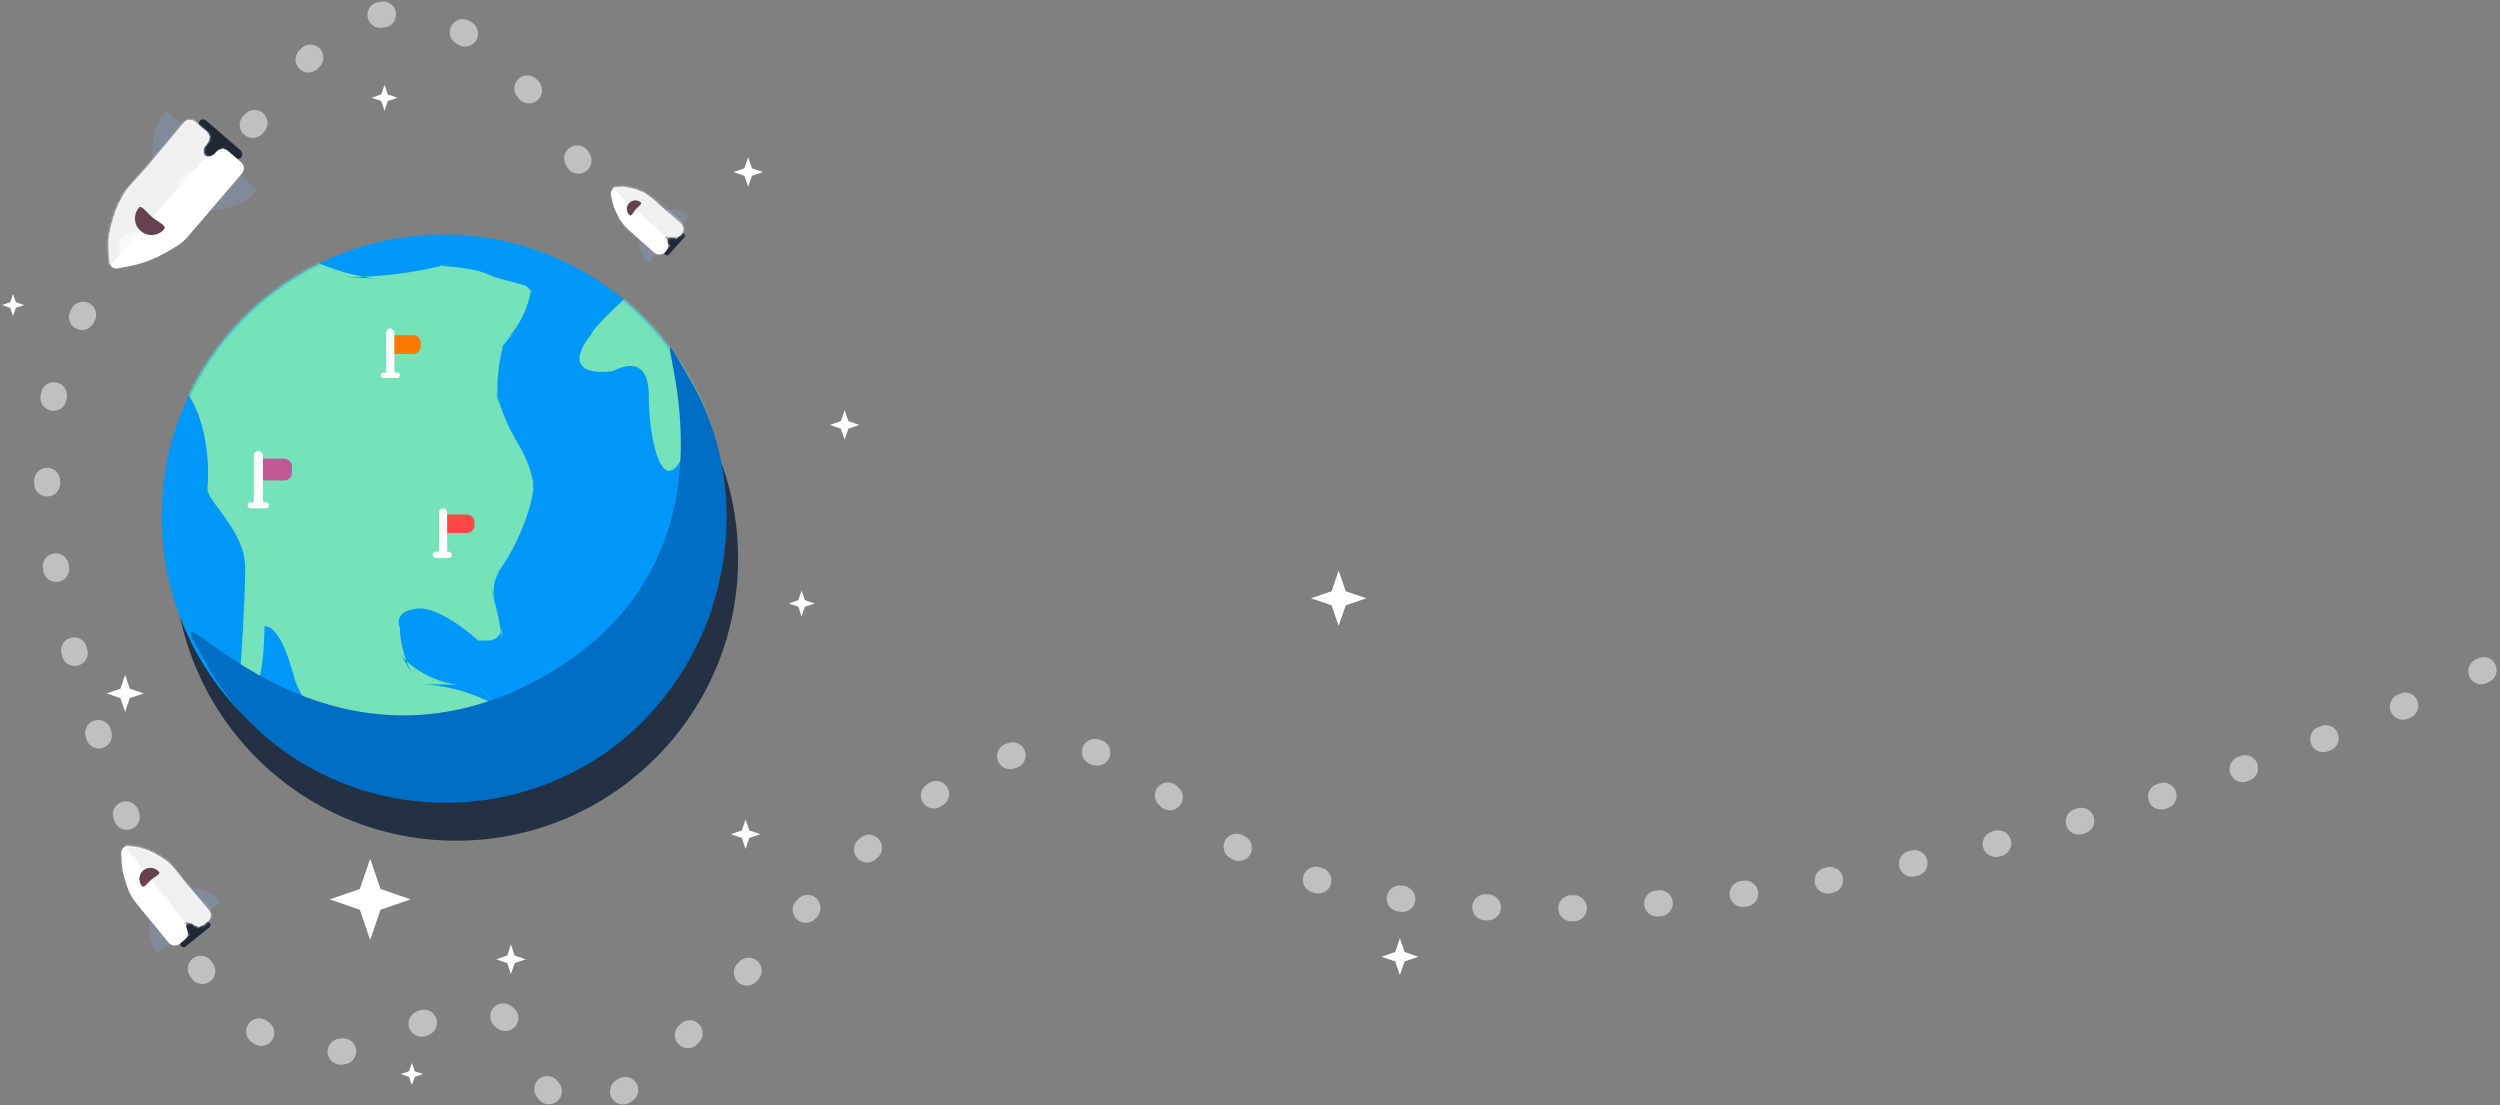 <?xml version="1.0" encoding="UTF-8"?>
<svg width="959px" height="424px" viewBox="0 0 959 424" version="1.1" xmlns="http://www.w3.org/2000/svg" xmlns:xlink="http://www.w3.org/1999/xlink">
    <rect x="0" y="0" width="959" height="424" fill="#808080" stroke="none"/>
    <!-- Generator: Sketch 50.2 (55047) - http://www.bohemiancoding.com/sketch -->
    <title>Group 5</title>
    <desc>Created with Sketch.</desc>
    <defs>
        <circle id="path-1" cx="108.179" cy="108.179" r="108.179"></circle>
        <path d="M179.167,257.595 C237.261,257.595 108.701,259.606 109.313,152.648 C109.924,45.69 234.405,42.435 176.31,42.435 C118.216,42.435 71.721,91.101 71.721,149.16 C71.721,207.218 121.072,257.595 179.167,257.595 Z" id="path-3"></path>
        <path d="M13.442,60.707 C13.372,62.365 11.979,63.71 10.319,63.71 L3.599,63.71 C1.943,63.71 0.591,62.358 0.578,60.713 L0.326,28.72 C0.313,27.065 0.731,24.453 1.261,22.881 L2.673,18.694 C3.202,17.125 4.243,14.664 5.008,13.18 L5.815,11.612 C6.575,10.136 8.014,7.876 9.026,6.568 L12.59,1.963 C13.603,0.654 15.404,0.526 16.595,1.664 L17.591,2.614 C18.789,3.758 20.63,5.707 21.708,6.974 L21.731,7.001 C22.806,8.265 24.256,10.493 24.978,11.993 L26.541,15.243 C27.26,16.736 28.182,19.244 28.601,20.839 L29.202,23.13 C29.621,24.727 29.93,27.357 29.891,29.025 L29.658,39.183 L30.189,60.702 C30.23,62.363 28.921,63.744 27.254,63.786 L21.469,63.933 C19.808,63.975 18.356,62.672 18.228,61.024 L18.088,59.217 C17.959,57.568 16.515,56.327 14.867,56.443 L16.607,56.32 C14.956,56.437 13.561,57.881 13.492,59.534 L13.442,60.707 Z" id="path-5"></path>
        <path d="M6.944,29.238 C6.873,30.895 5.468,32.238 3.81,32.238 L3.314,32.238 C1.654,32.238 0.297,30.886 0.284,29.234 L0.179,16.019 C0.166,14.361 0.589,11.743 1.126,10.169 L0.887,10.869 C1.424,9.296 2.476,6.837 3.249,5.352 L2.291,7.192 C3.059,5.718 4.512,3.462 5.532,2.158 L5.532,2.158 C6.555,0.852 8.355,0.71 9.563,1.849 L7.937,0.315 C9.14,1.451 10.989,3.386 12.07,4.643 L10.165,2.428 C11.245,3.683 12.708,5.909 13.434,7.4 L12.938,6.381 C13.664,7.872 14.595,10.374 15.023,11.986 L14.566,10.263 C14.991,11.867 15.305,14.515 15.266,16.166 L15.181,19.827 L15.416,29.233 C15.458,30.893 14.15,32.271 12.488,32.313 L12.453,32.314 C10.794,32.355 9.345,31.057 9.215,29.406 L9.375,31.436 C9.245,29.789 7.803,28.547 6.971,28.605 L9.14,28.454 C7.942,28.537 6.914,29.937 6.843,31.605 L6.944,29.238 Z" id="path-7"></path>
        <path d="M9.041,39.251 C8.972,40.91 7.568,42.255 5.915,42.255 L3.404,42.255 C1.747,42.255 0.392,40.904 0.38,39.246 L0.226,19.473 C0.213,17.811 0.627,15.188 1.148,13.622 L1.486,12.605 C2.009,11.035 3.039,8.566 3.791,7.087 L3.456,7.745 C4.207,6.267 5.626,4.007 6.633,2.688 L7.842,1.104 C8.845,-0.211 10.626,-0.341 11.82,0.814 L11.071,0.09 C12.265,1.245 14.091,3.205 15.166,4.485 L13.921,3.002 C14.989,4.275 16.433,6.524 17.143,8.022 L17.355,8.469 C18.067,9.969 18.98,12.484 19.395,14.086 L19.311,13.765 C19.726,15.368 20.032,18.005 19.994,19.668 L19.86,25.603 L20.192,39.258 C20.232,40.913 18.924,42.289 17.266,42.332 L15.361,42.381 C13.704,42.423 12.259,41.125 12.132,39.463 L12.186,40.173 C12.059,38.519 10.621,37.273 9.119,37.381 L11.956,37.178 C10.389,37.29 9.063,38.726 8.994,40.384 L9.041,39.251 Z" id="path-9"></path>
    </defs>
    <g id="Page-1" stroke="none" stroke-width="1" fill="none" fill-rule="evenodd">
        <g id="Orkanise" transform="translate(-397, -2494)">
            <g id="Group-5" transform="translate(397, 2499)">
                <g id="Group" transform="translate(62, 85)">
                    <circle id="Oval-4-Copy-3" fill="#243142" cx="112.96" cy="124.316" r="108.179"></circle>
                    <path d="M153.005,182.291 C212.75,182.291 261.184,133.828 261.184,74.046 C261.184,14.264 251.435,153.971 153.634,153.971 C55.832,153.971 44.826,14.264 44.826,74.046 C44.826,133.828 93.259,182.291 153.005,182.291 Z" id="Oval-4-Copy" fill="#0079D3" opacity="0.3" transform="translate(153.005, 120.73) rotate(-75) translate(-153.005, -120.73) "></path>
                    <g id="Path-15">
                        <mask id="mask-2" fill="white">
                            <use xlink:href="#path-1"></use>
                        </mask>
                        <use id="Mask" fill="#0198F9" xlink:href="#path-1"></use>
                        <path d="M183.967,18.868 C164.784,35.85 164.777,38.274 164.777,38.274 C156.445,48.572 160.05,54.068 173.166,52.369 C173.166,52.369 186.883,44.026 186.883,61.637 C186.883,79.247 191.829,97.487 198.119,88.053 C204.408,78.619 213.213,67.926 216.987,73.272 C220.761,78.619 203.15,1.887 183.967,18.868 Z" id="Path-16" fill="#76E2B9" mask="url(#mask-2)"></path>
                        <path d="M219.925,145.339 C219.925,145.339 190.05,136.849 186.276,147.541 C182.503,158.233 194.453,190.938 194.453,190.938 L218.667,176.472 L219.925,145.339 Z" id="Path-17" fill="#76E2B9" mask="url(#mask-2)"></path>
                        <path d="M4.403,56.688 C13.634,59.884 19.113,80.264 17.582,97.513 C17.582,97.513 17.582,92.37 17.582,97.513 C17.582,102.657 32.048,113.586 32.048,127.73 C32.048,141.874 30.148,167.438 30.148,167.438 C29.955,170.185 31.787,173.441 34.486,173.617 C34.486,173.617 35.536,176.734 37.513,169.841 C39.49,162.948 39.441,150.232 39.441,150.232 C39.441,150.232 44.585,148.625 49.728,165.984 C54.871,183.342 51.303,171.201 51.303,171.201 C55.049,182.167 67.24,193.207 78.684,195.045 C78.684,195.045 74.802,195.879 91.839,195.879 C108.876,195.879 114.341,209.702 114.341,209.702 C114.341,209.702 116.269,217.095 115.305,223.524 C114.341,229.953 166.738,203.594 166.738,203.594 L161.616,201.887 C151.662,198.569 137.84,189.619 132.664,183.985 L143.593,195.879 C137.557,189.31 126.804,178.442 120.77,172.734 L132.664,183.985 C126.095,177.771 110.925,172.595 98.772,172.424 L114.952,172.652 C105.56,172.52 94.394,165.681 91.839,160.84 L96.507,169.685 C93.929,164.8 91.253,156.412 91.426,150.896 C91.426,150.896 88.303,144.744 97.625,143.482 C106.947,142.219 121.413,155.697 121.413,155.697 L125.413,155.697 C128.175,155.697 130.414,153.458 130.414,150.699 L130.414,155.697 C130.414,151.259 127.812,140.03 125.592,133.516 L127.847,140.133 C126.602,136.479 127.676,131.168 130.241,128.28 L127.061,131.862 C135.126,122.777 142.168,105.566 142.629,96.549 L142.424,100.549 C142.537,98.34 142.502,94.771 142.344,92.562 L142.627,96.523 C142.273,91.566 139.574,84.332 136.589,80.353 L138.808,83.311 C134.172,77.13 129.319,65.949 127.967,58.33 L129.324,65.976 C127.973,58.361 129.314,46.402 132.021,39.973 L130.084,44.573 C131.154,42.032 133.832,38.655 136.062,37.034 L132.021,39.973 C137.88,35.712 141.959,23.774 141.665,20.042 L141.9,23.03 C141.77,21.38 140.365,19.703 138.761,19.285 L128.811,16.689 C127.743,16.411 126.152,15.648 125.265,14.991 L126.878,16.185 C122.084,12.634 106.772,11.977 106.626,12.006 L116.441,10.097 C111.02,11.151 102.271,13.078 96.912,14.397 L103.211,12.847 C93.557,15.223 77.694,16.657 69.98,16.185 L83.955,17.04 C76.237,16.568 64.433,13.273 57.579,9.674 L57.121,9.434 L13.725,40.615 L4.403,56.688 L4.403,56.688 Z" fill="#76E2B9" mask="url(#mask-2)"></path>
                    </g>
                    <mask id="mask-4" fill="white">
                        <use xlink:href="#path-3"></use>
                    </mask>
                    <use id="Mask" fill="#006EC4" opacity="0.4" transform="translate(132.983, 150.016) rotate(-120) translate(-132.983, -150.016) " xlink:href="#path-3"></use>
                </g>
                <g id="Group-3" transform="translate(64, 72.5) rotate(-139) translate(-64, -72.5) translate(41, 39)">
                    <rect id="Rectangle-29-Copy" fill="#202835" x="12.711" y="63.411" width="21.184" height="3.589" rx="1.795"></rect>
                    <path d="M41.158,59.821 L32.987,59.821 C32.987,59.821 30.263,53.241 41.158,41.875 C52.053,30.509 41.158,59.821 41.158,59.821 Z" id="Path-19" fill="#828A9A" transform="translate(39.342, 49.539) scale(-1, 1) translate(-39.342, -49.539) "></path>
                    <path d="M8.474,59.821 L0.303,59.821 C0.303,59.821 -2.421,53.241 8.474,41.875 C19.368,30.509 8.474,59.821 8.474,59.821 Z" id="Path-19-Copy" fill="#828A9A"></path>
                    <rect id="Rectangle-29" fill="#202835" x="20.579" y="55.634" width="6.053" height="10.768" rx="3.026"></rect>
                    <g id="Path-21" transform="translate(7.868, 0)">
                        <mask id="mask-6" fill="white">
                            <use xlink:href="#path-5"></use>
                        </mask>
                        <use id="Mask" fill="#FFFFFF" xlink:href="#path-5"></use>
                        <polygon fill="#F0F0F0" mask="url(#mask-6)" points="15.102 65.936 15.633 -7.076 23.069 -5.453 32.098 5.498 39.003 18.478 41.128 24.968 40.597 39.165 40.066 76.076 20.413 76.076 19.351 65.53"></polygon>
                    </g>
                    <path d="M29.658,24.847 C29.658,21.366 26.813,18.545 23.303,18.545 C19.793,18.545 16.947,21.366 16.947,24.847 C16.947,26.736 19.879,25.606 23.303,25.445 C26.188,25.309 29.658,26.439 29.658,24.847 Z" id="Oval-4" fill="#644251"></path>
                </g>
                <g id="Group-3-Copy-2" transform="translate(247, 78) rotate(-48) translate(-247, -78) translate(235, 61)">
                    <rect id="Rectangle-29-Copy" fill="#202835" x="6.506" y="32.086" width="10.844" height="1.816" rx="0.908"></rect>
                    <path d="M21.068,30.27 L16.885,30.27 C16.885,30.27 15.491,26.94 21.068,21.189 C26.645,15.438 21.068,30.27 21.068,30.27 Z" id="Path-19" fill="#828A9A" transform="translate(20.139, 25.067) scale(-1, 1) translate(-20.139, -25.067) "></path>
                    <path d="M4.338,30.27 L0.155,30.27 C0.155,30.27 -1.239,26.94 4.338,21.189 C9.914,15.438 4.338,30.27 4.338,30.27 Z" id="Path-19-Copy" fill="#828A9A"></path>
                    <rect id="Rectangle-29" fill="#202835" x="10.534" y="28.151" width="3.098" height="5.449" rx="1.549"></rect>
                    <g id="Path-21" transform="translate(4.028, 0)">
                        <mask id="mask-8" fill="white">
                            <use xlink:href="#path-7"></use>
                        </mask>
                        <use id="Mask" fill="#FFFFFF" xlink:href="#path-7"></use>
                        <polygon fill="#F0F0F0" mask="url(#mask-8)" points="7.73 33.364 8.002 -3.58 11.809 -2.759 16.431 2.782 19.965 9.35 21.053 12.634 20.781 19.818 20.509 38.495 10.449 38.495 9.905 33.159"></polygon>
                    </g>
                    <path d="M15.181,12.573 C15.181,10.811 13.725,9.384 11.928,9.384 C10.132,9.384 8.675,10.811 8.675,12.573 C8.675,13.528 10.176,12.957 11.928,12.875 C13.405,12.807 15.181,13.378 15.181,12.573 Z" id="Oval-4" fill="#644251"></path>
                </g>
                <path d="M221.91,56.626 C221.91,56.626 166.62,-45.007 113.123,24.043 C59.626,93.094 -11.886,104.114 31.234,254.808 C107.445,521.144 174.092,319.673 205.472,403.968 C236.853,488.263 355.801,208.177 448.748,300.842 C541.695,393.506 826.752,317.528 972,242.5" id="Path-20" stroke="#FFFFFF" stroke-width="10" opacity="0.5" stroke-linecap="round" stroke-linejoin="round" stroke-dasharray="1,32"></path>
                <g id="Group-2" transform="translate(95, 168)">
                    <rect id="Rectangle-30" fill="#FFFFFF" x="2.345" y="0" width="3.517" height="22" rx="1.759"></rect>
                    <rect id="Rectangle-31" fill="#FFFFFF" x="0" y="19.622" width="8.207" height="2.378" rx="1.189"></rect>
                    <path d="M5.862,2.973 L14.001,2.973 C15.657,2.973 17,4.31 17,5.978 L17,8.292 C17,9.952 15.657,11.297 14.001,11.297 L5.862,11.297 L5.862,2.973 Z" id="Rectangle" fill="#BF5895"></path>
                </g>
                <g id="Group-2-Copy" transform="translate(146, 121)">
                    <rect id="Rectangle-30" fill="#FFFFFF" x="2.129" y="0" width="3.193" height="19" rx="1.597"></rect>
                    <rect id="Rectangle-31" fill="#FFFFFF" x="0" y="16.946" width="7.451" height="2.054" rx="1.027"></rect>
                    <path d="M5.322,2.568 L12.428,2.568 C14.088,2.568 15.435,3.92 15.435,5.575 L15.435,6.75 C15.435,8.41 14.092,9.757 12.428,9.757 L5.322,9.757 L5.322,2.568 Z" id="Rectangle" fill="#FF7900"></path>
                </g>
                <g id="Group-2-Copy-2" transform="translate(166, 190)">
                    <rect id="Rectangle-30" fill="#FFFFFF" x="2.462" y="0" width="3.077" height="19" rx="1.538"></rect>
                    <rect id="Rectangle-31" fill="#FFFFFF" x="0" y="16.625" width="7.385" height="2.375" rx="1.188"></rect>
                    <path d="M5.538,2.375 L13.002,2.375 C14.658,2.375 16,3.715 16,5.376 L16,6.499 C16,8.156 14.654,9.5 13.002,9.5 L5.538,9.5 L5.538,2.375 Z" id="Rectangle" fill="#FF4844"></path>
                </g>
                <polygon id="Star" fill="#FFFFFF" transform="translate(147.5, 32.5) rotate(-315) translate(-147.5, -32.5) " points="147.5 34.289 144 36 145.711 32.5 144 29 147.5 30.711 151 29 149.289 32.5 151 36"></polygon>
                <polygon id="Star-Copy-6" fill="#FFFFFF" transform="translate(48, 261) rotate(-315) translate(-48, -261) " points="48 263.556 43 266 45.444 261 43 256 48 258.444 53 256 50.556 261 53 266"></polygon>
                <polygon id="Star-Copy" fill="#FFFFFF" transform="translate(5, 112) rotate(-315) translate(-5, -112) " points="5 113.534 2 115 3.466 112 2 109 5 110.466 8 109 6.534 112 8 115"></polygon>
                <polygon id="Star-Copy-2" fill="#FFFFFF" transform="translate(324, 158) rotate(-315) translate(-324, -158) " points="324 160.045 320 162 321.955 158 320 154 324 155.955 328 154 326.045 158 328 162"></polygon>
                <polygon id="Star-Copy-11" fill="#FFFFFF" transform="translate(513.5, 224.5) rotate(-315) translate(-513.5, -224.5) " points="513.5 228.334 506 232 509.666 224.5 506 217 513.5 220.666 521 217 517.334 224.5 521 232"></polygon>
                <polygon id="Star-Copy-8" fill="#FFFFFF" transform="translate(287, 61) rotate(-315) translate(-287, -61) " points="287 63.045 283 65 284.955 61 283 57 287 58.955 291 57 289.045 61 291 65"></polygon>
                <polygon id="Star-Copy-9" fill="#FFFFFF" transform="translate(307.5, 226.5) rotate(-315) translate(-307.5, -226.5) " points="307.5 228.289 304 230 305.711 226.5 304 223 307.5 224.711 311 223 309.289 226.5 311 230"></polygon>
                <g id="Group-3-Copy" transform="translate(61.815, 337.389) rotate(-39) translate(-61.815, -337.389) translate(46.315, 314.889)">
                    <rect id="Rectangle-29-Copy" fill="#202835" x="8.511" y="42.052" width="14.185" height="2.437" rx="1.218"></rect>
                    <path d="M27.56,39.615 L22.089,39.615 C22.089,39.615 20.265,35.147 27.56,27.43 C34.856,19.714 27.56,39.615 27.56,39.615 Z" id="Path-19" fill="#828A9A" transform="translate(26.344, 32.634) scale(-1, 1) translate(-26.344, -32.634) "></path>
                    <path d="M5.674,39.615 L0.203,39.615 C0.203,39.615 -1.621,35.147 5.674,27.43 C12.97,19.714 5.674,39.615 5.674,39.615 Z" id="Path-19-Copy" fill="#828A9A"></path>
                    <rect id="Rectangle-29" fill="#202835" x="13.78" y="36.772" width="4.053" height="7.311" rx="2.026"></rect>
                    <g id="Path-21" transform="translate(5.269, 0)">
                        <mask id="mask-10" fill="white">
                            <use xlink:href="#path-9"></use>
                        </mask>
                        <use id="Mask" fill="#FFFFFF" xlink:href="#path-9"></use>
                        <polygon fill="#F0F0F0" mask="url(#mask-10)" points="10.112 43.766 10.468 -5.804 15.447 -4.702 21.494 2.733 26.118 11.546 27.54 15.952 27.185 25.59 26.829 50.651 13.669 50.651 12.958 43.49"></polygon>
                    </g>
                    <path d="M19.86,15.869 C19.86,13.506 17.954,11.591 15.604,11.591 C13.254,11.591 11.348,13.506 11.348,15.869 C11.348,17.152 13.312,16.385 15.604,16.276 C17.536,16.183 19.86,16.95 19.86,15.869 Z" id="Oval-4" fill="#644251"></path>
                </g>
                <polygon id="Star-Copy-5" fill="#FFFFFF" transform="translate(286, 315) rotate(-315) translate(-286, -315) " points="286 317.045 282 319 283.955 315 282 311 286 312.955 290 311 288.045 315 290 319"></polygon>
                <polygon id="Star-Copy-10" fill="#FFFFFF" transform="translate(142, 340) rotate(-315) translate(-142, -340) " points="142 345.623 131 351 136.377 340 131 329 142 334.377 153 329 147.623 340 153 351"></polygon>
                <polygon id="Star-Copy-7" fill="#FFFFFF" transform="translate(196, 363) rotate(-315) translate(-196, -363) " points="196 365.045 192 367 193.955 363 192 359 196 360.955 200 359 198.045 363 200 367"></polygon>
                <polygon id="Star-Copy-3" fill="#FFFFFF" transform="translate(537, 362) rotate(-315) translate(-537, -362) " points="537 364.556 532 367 534.444 362 532 357 537 359.444 542 357 539.556 362 542 367"></polygon>
                <polygon id="Star-Copy-4" fill="#FFFFFF" transform="translate(158, 407) rotate(-315) translate(-158, -407) " points="158 408.534 155 410 156.466 407 155 404 158 405.466 161 404 159.534 407 161 410"></polygon>
            </g>
        </g>
    </g>
</svg>